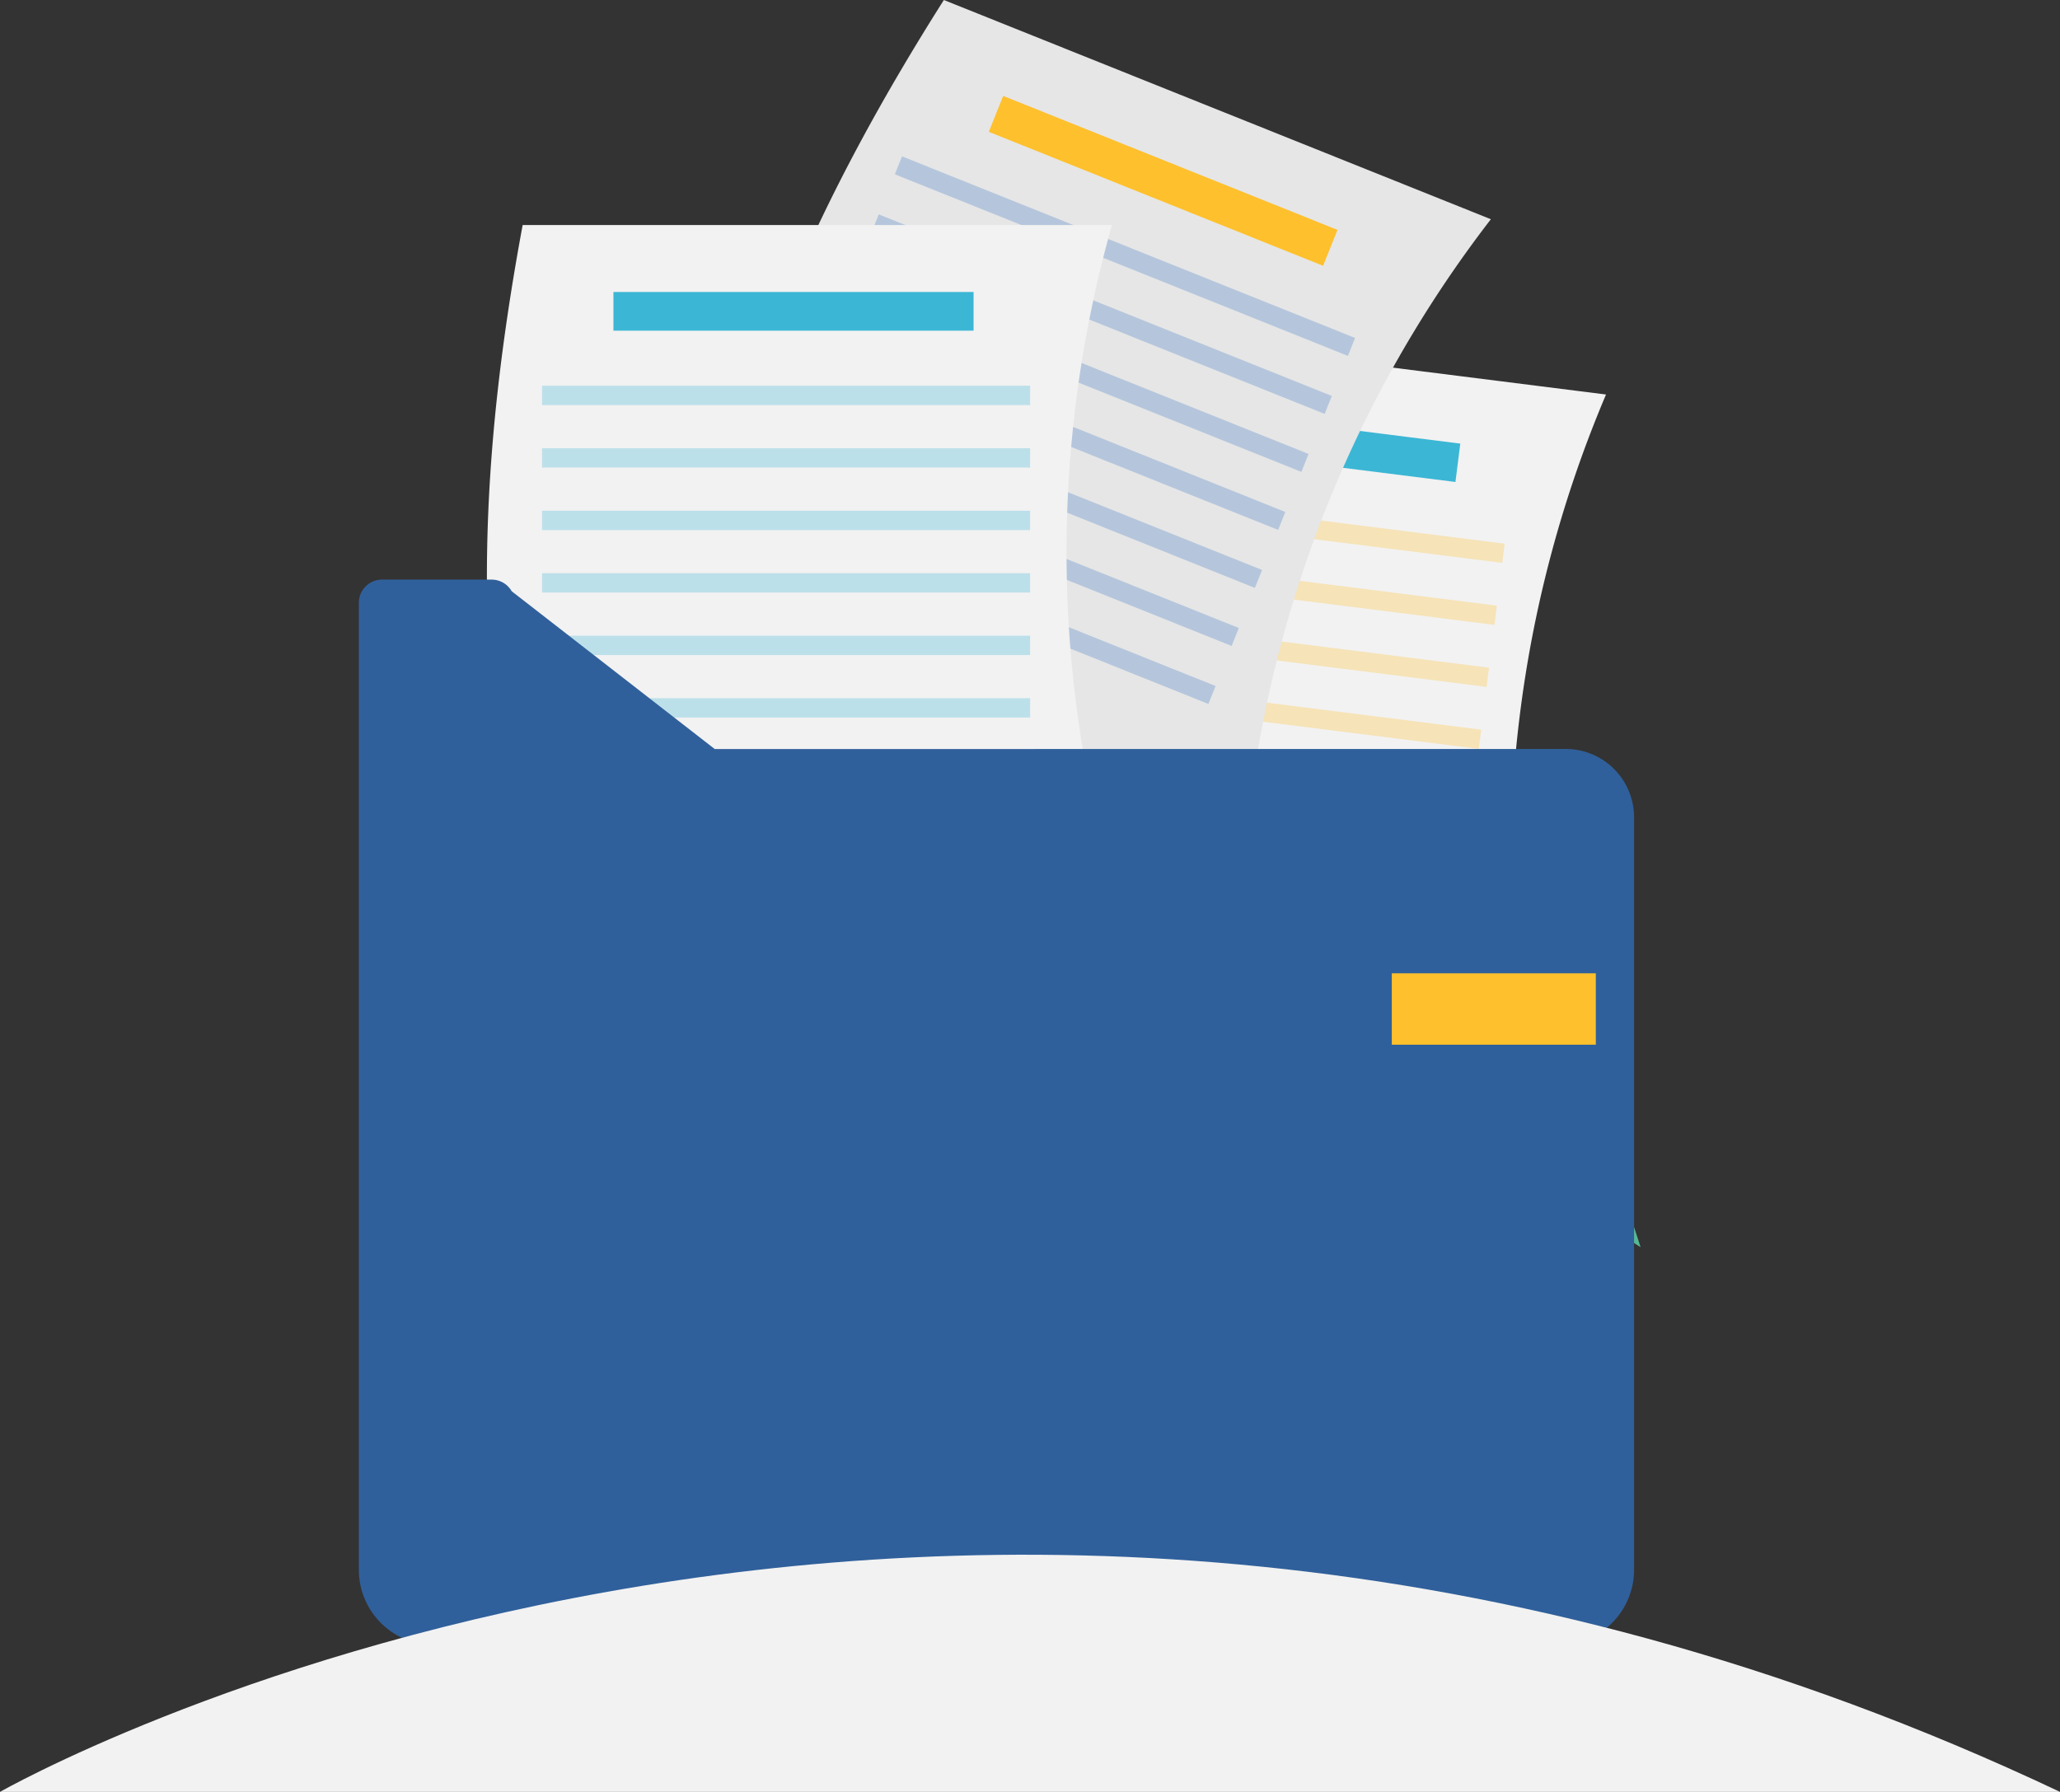 <svg id="undraw_folder_39kl" xmlns="http://www.w3.org/2000/svg" width="179.563" height="156.21" viewBox="0 0 179.563 156.21">
  <rect x="0" y="0" width="179.563" height="156.21" fill="#333333" stroke="none"/>
  <path id="Path_11013" data-name="Path 11013" d="M815.933,558.182l.073-.074a7.478,7.478,0,0,0-6.693,2.773l9.9,6.261C817.522,561.792,815.956,558.233,815.933,558.182Z" transform="translate(-676.21 -458.419)" fill="#57b894"/>
  <path id="Path_11016" data-name="Path 11016" d="M597.985,258.157l-50.965-6.424c-2.31-19.215,1.18-37.973,7.138-56.628l50.965,6.424A104.81,104.81,0,0,0,597.985,258.157Z" transform="translate(-465.132 -167.137)" fill="#f2f2f2"/>
  <rect id="Rectangle_7959" data-name="Rectangle 7959" width="31.392" height="3.373" transform="matrix(0.992, 0.125, -0.125, 0.992, 96.147, 34.748)" fill="#3cb6d5"/>
  <rect id="Rectangle_7960" data-name="Rectangle 7960" width="42.548" height="1.686" transform="matrix(0.992, 0.125, -0.125, 0.992, 88.948, 42.078)" fill="#fec02c" opacity="0.3"/>
  <rect id="Rectangle_7961" data-name="Rectangle 7961" width="42.548" height="1.686" transform="matrix(0.992, 0.125, -0.125, 0.992, 88.266, 47.483)" fill="#fec02c" opacity="0.3"/>
  <rect id="Rectangle_7962" data-name="Rectangle 7962" width="42.548" height="1.686" transform="matrix(0.992, 0.125, -0.125, 0.992, 87.585, 52.889)" fill="#fec02c" opacity="0.3"/>
  <rect id="Rectangle_7963" data-name="Rectangle 7963" width="42.548" height="1.686" transform="matrix(0.992, 0.125, -0.125, 0.992, 86.904, 58.294)" fill="#fec02c" opacity="0.3"/>
  <rect id="Rectangle_7964" data-name="Rectangle 7964" width="42.548" height="1.686" transform="matrix(0.992, 0.125, -0.125, 0.992, 86.222, 63.699)" fill="#6c63ff" opacity="0.3"/>
  <rect id="Rectangle_7965" data-name="Rectangle 7965" width="42.548" height="1.686" transform="matrix(0.992, 0.125, -0.125, 0.992, 85.541, 69.105)" fill="#6c63ff" opacity="0.3"/>
  <rect id="Rectangle_7966" data-name="Rectangle 7966" width="42.548" height="1.686" transform="matrix(0.992, 0.125, -0.125, 0.992, 84.86, 74.51)" fill="#6c63ff" opacity="0.3"/>
  <path id="Path_11017" data-name="Path 11017" d="M492.028,125.555l-47.681-19.111C446.974,87.27,455.1,70,465.582,53.465l47.681,19.111A104.81,104.81,0,0,0,492.028,125.555Z" transform="translate(-383.309 -53.465)" fill="#e6e6e6"/>
  <rect id="Rectangle_7967" data-name="Rectangle 7967" width="31.392" height="3.373" transform="translate(87.446 8.362) rotate(21.841)" fill="#fec02c"/>
  <rect id="Rectangle_7968" data-name="Rectangle 7968" width="42.548" height="1.686" transform="translate(78.626 13.631) rotate(21.841)" fill="#437cc7" opacity="0.3"/>
  <rect id="Rectangle_7969" data-name="Rectangle 7969" width="42.548" height="1.686" transform="translate(76.599 18.688) rotate(21.841)" fill="#437cc7" opacity="0.3"/>
  <rect id="Rectangle_7970" data-name="Rectangle 7970" width="42.548" height="1.686" transform="translate(74.572 23.745) rotate(21.841)" fill="#437cc7" opacity="0.3"/>
  <rect id="Rectangle_7971" data-name="Rectangle 7971" width="42.548" height="1.686" transform="translate(72.545 28.802) rotate(21.841)" fill="#437cc7" opacity="0.3"/>
  <rect id="Rectangle_7972" data-name="Rectangle 7972" width="42.548" height="1.686" transform="translate(70.518 33.859) rotate(21.841)" fill="#437cc7" opacity="0.3"/>
  <rect id="Rectangle_7973" data-name="Rectangle 7973" width="42.548" height="1.686" transform="translate(68.491 38.917) rotate(21.841)" fill="#437cc7" opacity="0.3"/>
  <rect id="Rectangle_7974" data-name="Rectangle 7974" width="42.548" height="1.686" transform="translate(66.465 43.974) rotate(21.841)" fill="#437cc7" opacity="0.3"/>
  <path id="Path_11018" data-name="Path 11018" d="M404.656,209.889H353.288c-4.695-18.775-3.578-37.823,0-57.076h51.368A104.81,104.81,0,0,0,404.656,209.889Z" transform="translate(-307.729 -133.196)" fill="#f2f2f2"/>
  <rect id="Rectangle_7975" data-name="Rectangle 7975" width="31.392" height="3.373" transform="translate(53.471 25.454)" fill="#3cb6d5"/>
  <rect id="Rectangle_7976" data-name="Rectangle 7976" width="42.548" height="1.686" transform="translate(47.245 33.626)" fill="#3cb6d5" opacity="0.3"/>
  <rect id="Rectangle_7977" data-name="Rectangle 7977" width="42.548" height="1.686" transform="translate(47.245 39.075)" fill="#3cb6d5" opacity="0.3"/>
  <rect id="Rectangle_7978" data-name="Rectangle 7978" width="42.548" height="1.686" transform="translate(47.245 44.523)" fill="#3cb6d5" opacity="0.3"/>
  <rect id="Rectangle_7979" data-name="Rectangle 7979" width="42.548" height="1.686" transform="translate(47.245 49.971)" fill="#3cb6d5" opacity="0.3"/>
  <rect id="Rectangle_7980" data-name="Rectangle 7980" width="42.548" height="1.686" transform="translate(47.245 55.419)" fill="#3cb6d5" opacity="0.3"/>
  <rect id="Rectangle_7981" data-name="Rectangle 7981" width="42.548" height="1.686" transform="translate(47.245 60.867)" fill="#3cb6d5" opacity="0.3"/>
  <rect id="Rectangle_7982" data-name="Rectangle 7982" width="42.548" height="1.686" transform="translate(47.245 66.315)" fill="#6c63ff" opacity="0.3"/>
  <path id="Path_11019" data-name="Path 11019" d="M324.672,324.126l-17.7-13.758a2.02,2.02,0,0,0-1.751-1.013h-9.551a2.02,2.02,0,0,0-2.02,2.02v84.3a6.553,6.553,0,0,0,6.553,6.553h98.05a6.553,6.553,0,0,0,6.553-6.553v-65.6a5.956,5.956,0,0,0-5.956-5.956Z" transform="translate(-262.37 -258.827)" fill="#30609b"/>
  <rect id="Rectangle_7983" data-name="Rectangle 7983" width="17.785" height="6.225" transform="translate(121.317 84.849)" fill="#fec02c"/>
  <path id="Path_11020" data-name="Path 11020" d="M135.228,760.545s81.34-46.518,179.563,0" transform="translate(-135.228 -604.335)" fill="#f2f2f2"/>
</svg>
